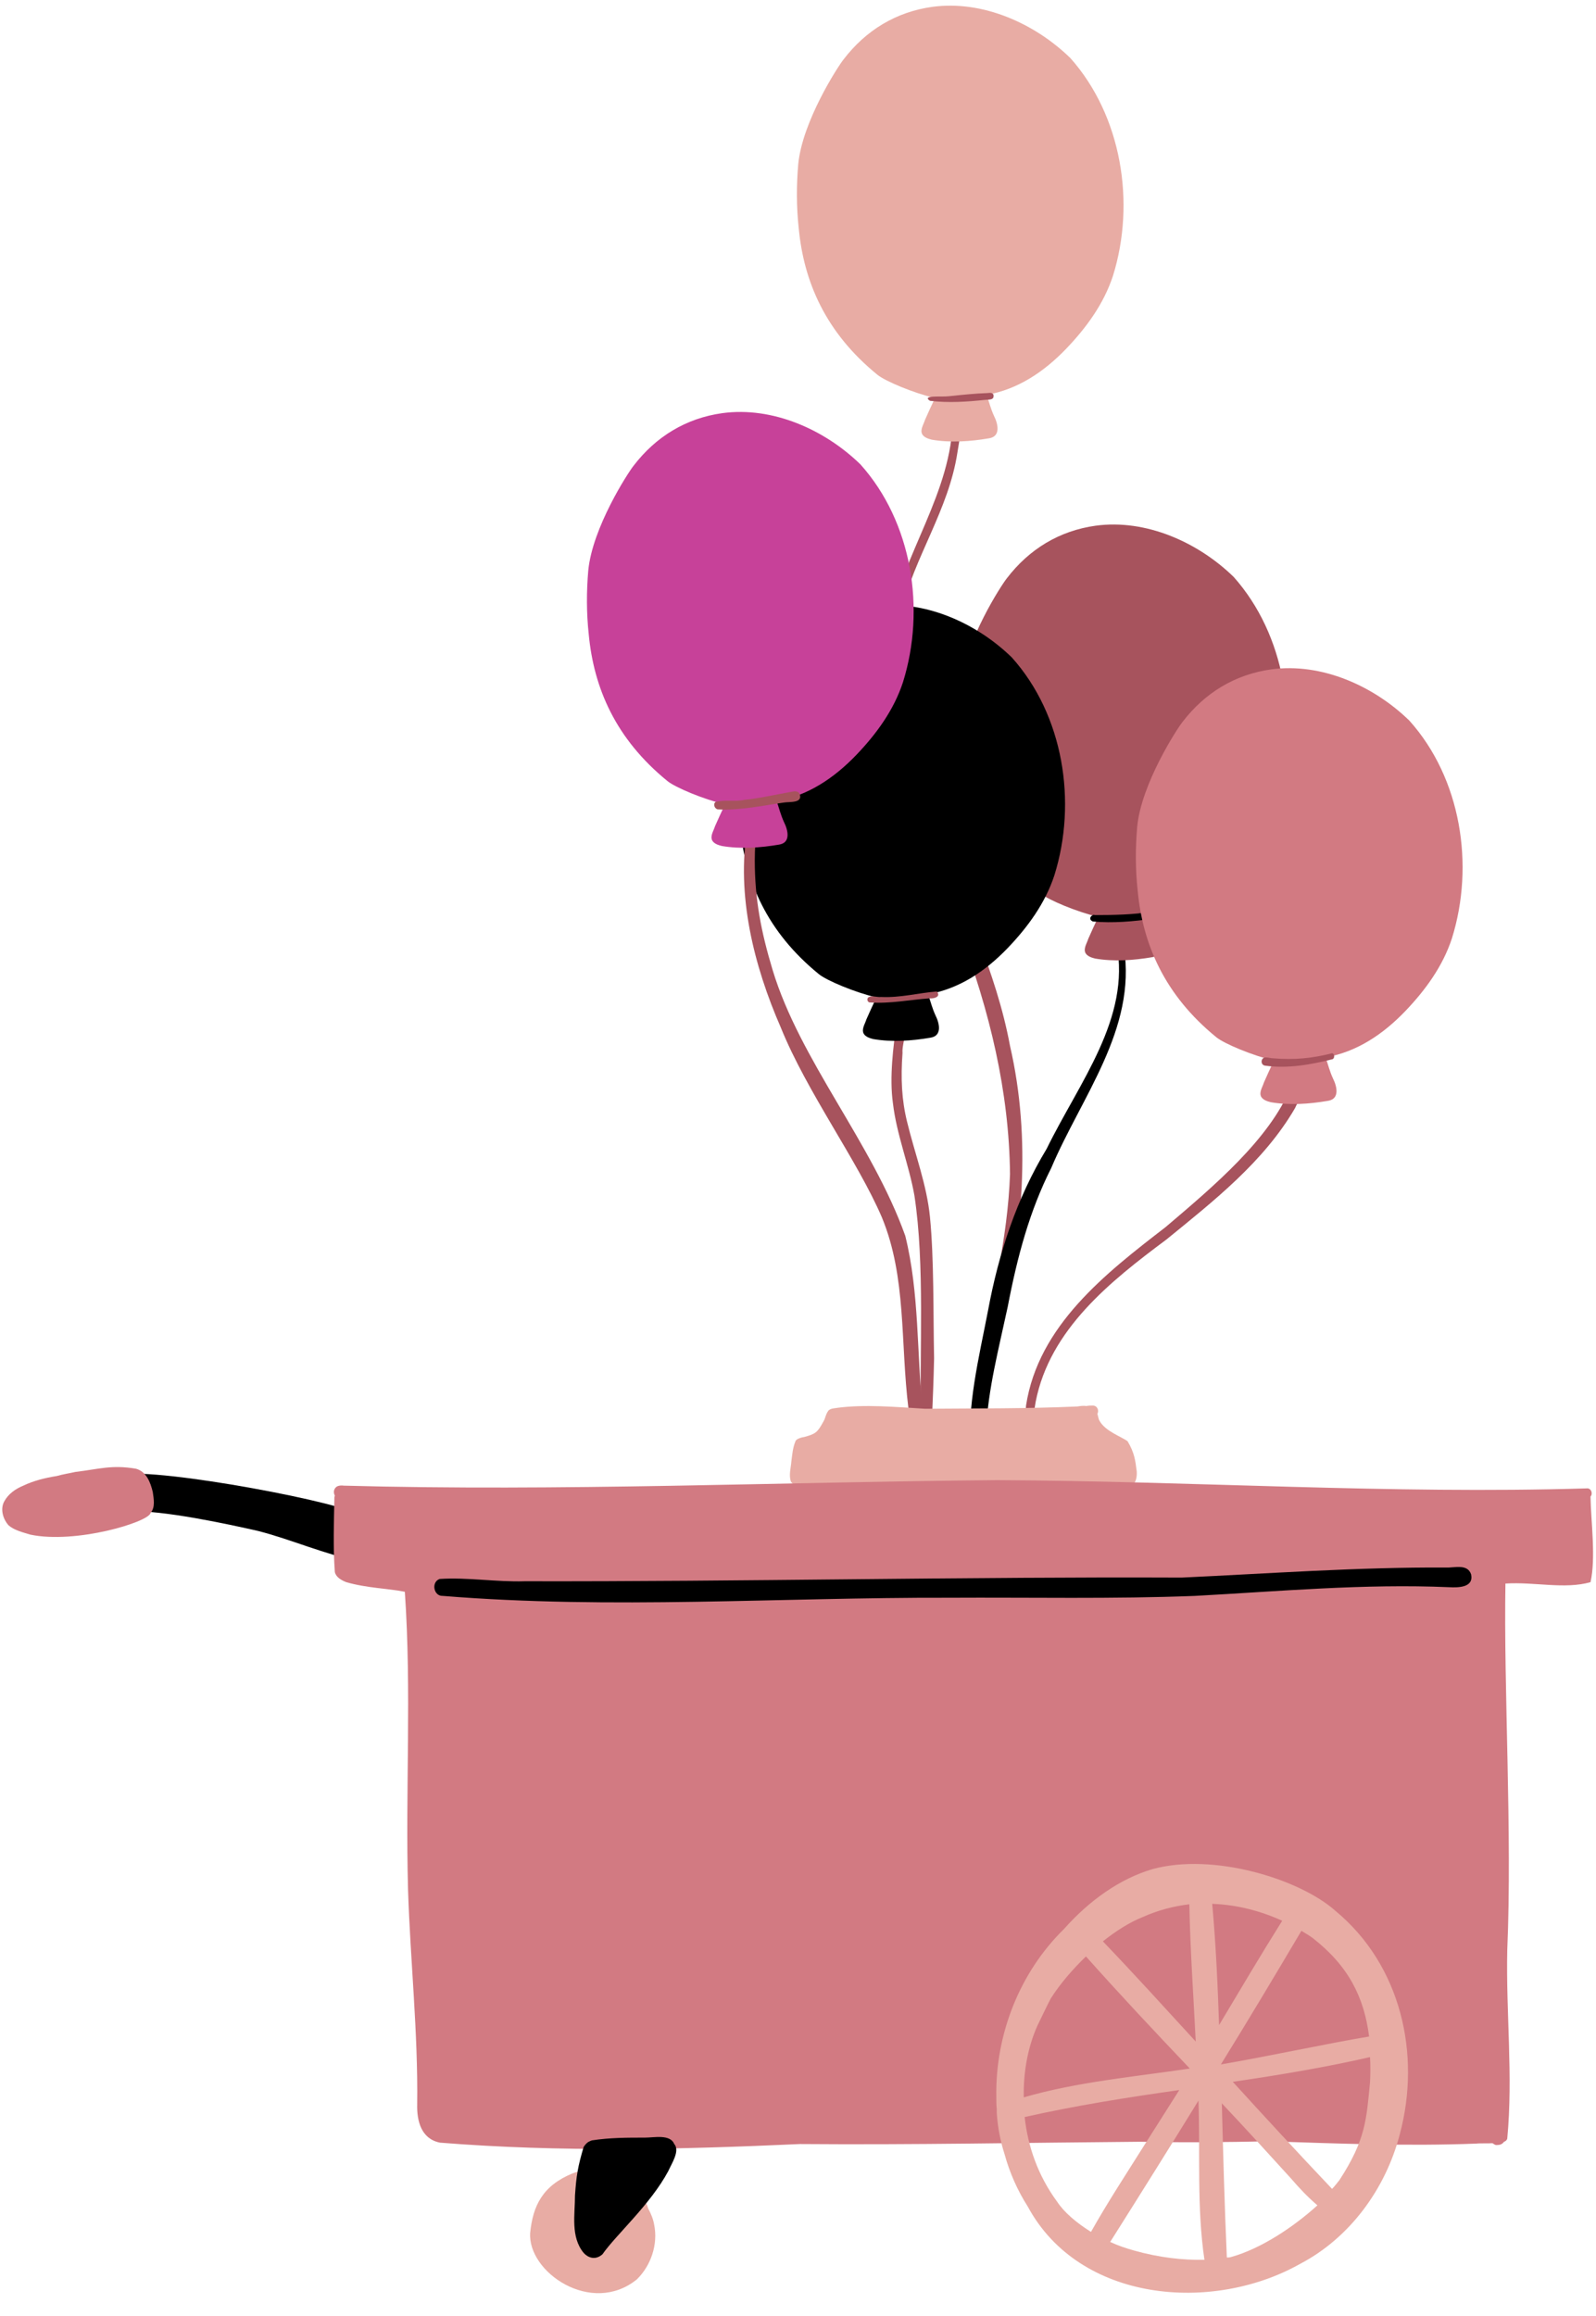 <?xml version="1.0" encoding="UTF-8" standalone="no"?><svg xmlns="http://www.w3.org/2000/svg" xmlns:xlink="http://www.w3.org/1999/xlink" fill="#000000" height="506.2" preserveAspectRatio="xMidYMid meet" version="1" viewBox="-0.4 -1.2 348.9 506.2" width="348.9" zoomAndPan="magnify"><g><g><g id="change1_8"><path d="M220.4,227.4c-3-16.3-10.5-31.2-15.8-46.7c-5.1-15.7-10.8-32.3-8-48.2c2.9-12,10.4-22.3,12.3-34.8 c0.4-2.6,1-5.3,0.9-7.9c-0.1-0.4-0.5-0.6-0.9-0.6c-0.5,0-1,0.4-1,1c-0.2,16.3-11,29.6-14,45.5c-1.9,23.1,7.8,45.4,15.5,66.7 c6.6,17.5,10.8,35,11,53c-0.5,14.2-4,27.9-7,42.4c-0.7,3.9-1.2,7.9-1.6,11.8c0,0.5,0.5,0.9,1.1,0.9c0.7,0,1.1-0.6,1.1-1.2 c1.3-6.8,2.6-13.6,4.2-20.3C223.2,268.7,225.1,247.8,220.4,227.4z" fill="#a7535d"/></g><g id="change2_2"><path d="M233.6,11.5c-7.8-7.6-19.2-12.7-30.2-11.2c-7.9,1.1-14.5,5.1-19.4,11.5c-1.2,1.5-9,13.5-9.9,22.9 c-0.4,4.6-0.4,9.3,0.1,13.9c1.1,11.8,5.9,22.9,17.2,32.1c1.7,1.4,7.9,4,12.6,5.1c-0.8,1.7-1.6,3.4-2.2,4.8c-0.3,1-1.1,2.1-0.6,3.1 c0.4,0.7,1.3,1,2.1,1.2c4.1,0.7,8.4,0.4,12.5-0.3c2.6-0.4,2-3.1,1.1-4.9c-0.7-1.5-1.1-3.1-1.6-4.6c6.8-1.2,12.5-5,17.4-10.1 c4.4-4.6,8.2-9.8,10.2-15.9C247.9,43.1,244.8,24.1,233.6,11.5z" fill="#e8aca4"/></g><g id="change1_9"><path d="M215.6,84.7c-2.9,0.1-5.7,0.4-8.6,0.7c-1.3,0.2-6.1-0.3-4.1,1c4,0.5,8.3,0.2,12-0.2c0.7-0.1,1.9,0.1,1.9-0.8 C216.9,84.7,216.2,84.6,215.6,84.7z" fill="#a7535d"/></g></g><g><g id="change3_2"><path d="M245.3,205.9c-0.2-0.6-0.2-1.3-0.6-1.6c-0.5-0.3-1.2,0.2-1,0.8c3.1,16.3-8.1,30.1-15.3,44.8 c-6.6,10.9-10.5,22.9-12.8,35.3c-2,10.4-4.7,21-3.8,31.6c0.3,1.7-0.2,1.9,0.7,3.4c1.6,1.3,3-0.4,2.6-2.1c-0.1-2.4,0-4.7,0.1-7.1 c0.4-8.5,2.7-17.3,4.7-26.6c2.1-11,4.8-21,9.5-30.3C236,238.5,248.1,223.7,245.3,205.9z" fill="#000000"/></g><g id="change1_7"><path d="M269.3,124.9c-7.8-7.6-19.2-12.7-30.2-11.2c-7.9,1.1-14.5,5.1-19.4,11.5c-1.2,1.5-9,13.5-9.9,22.9 c-0.4,4.6-0.4,9.3,0.1,13.9c1.1,11.8,5.9,22.9,17.2,32.1c1.7,1.4,7.9,4,12.6,5.1c-0.8,1.7-1.6,3.4-2.2,4.8c-0.3,1-1.1,2.1-0.6,3.1 c0.4,0.7,1.3,1,2.1,1.2c4.1,0.7,8.4,0.4,12.5-0.3c2.6-0.4,2-3.1,1.1-4.9c-0.7-1.5-1.1-3.1-1.6-4.6c6.8-1.2,12.5-5,17.4-10.1 c4.4-4.6,8.2-9.8,10.2-15.9C283.6,156.5,280.5,137.5,269.3,124.9z" fill="#a7535d"/></g><g id="change3_3"><path d="M252.1,198.3c-0.3-0.3-0.7-0.3-1-0.2c-3.7,0.6-8,0.7-12.2,0.7c-0.4-0.3-1.7,0.8-0.4,1.4 c4.4,0.4,8.8,0,13.1-0.6C252.2,199.7,252.6,198.8,252.1,198.3z" fill="#000000"/></g></g><g><g id="change1_3"><path d="M281.8,236.4c-4.7,11.4-16.8,21.6-27.4,30.6c-13.1,10.1-27.8,21.5-30.5,39c0,1-0.5,2.1,0,3 c0.4,0.4,1.1,0.3,1.4-0.2c0.3-0.8,0.5-2.4,0.7-3.6c3.1-15.9,16.4-26.4,28.6-35.5c10.3-8.4,21.3-17,28.1-28.7 c0.6-1.4,1.7-2.8,1.8-4.3C284.4,235.2,282.2,235,281.8,236.4z" fill="#a7535d"/></g><g id="change4_1"><path d="M307.7,156.3c-7.8-7.6-19.2-12.7-30.2-11.2c-7.9,1.1-14.5,5.1-19.4,11.5c-1.2,1.5-9,13.5-9.9,22.9 c-0.4,4.6-0.4,9.3,0.1,13.9c1.1,11.8,5.9,22.9,17.2,32.1c1.7,1.4,7.9,4,12.6,5.1c-0.8,1.7-1.6,3.4-2.2,4.8c-0.3,1-1.1,2.1-0.6,3.1 c0.4,0.7,1.3,1,2.1,1.2c4.1,0.7,8.4,0.4,12.5-0.3c2.6-0.4,2-3.1,1.1-4.9c-0.7-1.5-1.1-3.1-1.6-4.6c6.8-1.2,12.5-5,17.4-10.1 c4.4-4.6,8.2-9.8,10.2-15.9C322,187.9,319,168.9,307.7,156.3z" fill="#d27a82"/></g><g id="change1_4"><path d="M290.8,229c-4.3,1.1-8.3,1.5-12.9,1.1c-0.7,0-0.8-0.2-1.7-0.2c-1,0.1-1.1,1.6-0.1,1.8c5,0.7,10-0.2,14.8-1.4 C291.4,230.1,291.4,229.1,290.8,229z" fill="#a7535d"/></g></g><g><g id="change1_1"><path d="M202.9,264.8c-0.7-7.1-3.3-13.8-5-20.8c-1.2-4.9-1.4-9.5-1-15.1c-0.2-1.9,1.6-6.2,0.1-7.3 c-0.6-0.3-1.5,0.2-1.4,0.9c-0.7,4.8-1.6,11.8-0.8,17.4c0.8,6.9,3.5,13.4,4.7,20.2c2.3,15.1,1.1,33.8,1.4,50.2 c0.5,1.3,2.5,0.9,2.4-0.5c0.2-4.7,0.4-9.4,0.5-14.1C203.6,285.8,203.8,273.9,202.9,264.8z" fill="#a7535d"/></g><g id="change3_1"><path d="M220.8,142.5c-7.8-7.6-19.2-12.7-30.2-11.2c-7.9,1.1-14.5,5.1-19.4,11.5c-1.2,1.5-9,13.5-9.9,22.9 c-0.4,4.6-0.4,9.3,0.1,13.9c1.1,11.8,5.9,22.9,17.2,32.1c1.7,1.4,7.9,4,12.6,5.1c-0.8,1.7-1.6,3.4-2.2,4.8c-0.3,1-1.1,2.1-0.6,3.1 c0.4,0.7,1.3,1,2.1,1.2c4.1,0.7,8.4,0.4,12.5-0.3c2.6-0.4,2-3.1,1.1-4.9c-0.7-1.5-1.1-3.1-1.6-4.6c6.8-1.2,12.5-5,17.4-10.1 c4.4-4.6,8.2-9.8,10.2-15.9C235.1,174.1,232.1,155.1,220.8,142.5z" fill="#000000"/></g><g id="change1_2"><path d="M204.4,215.5c-4,0.3-7.9,1.4-12.2,1.2c-0.9,0.1-2-0.4-2.8,0.1c-0.4,0.4-0.1,1.2,0.5,1.1 c4.3,0.3,8.6-0.6,12.9-0.9C203.7,217.1,205.4,216.7,204.4,215.5z" fill="#a7535d"/></g></g><g><g id="change1_5"><path d="M201.3,307.2c-1.3-12.7-0.7-25.8-3.8-38.3c-7.3-20.4-23-38.3-29-58.1c-2.5-8.3-3.9-15.4-3.9-24 c0-2.8,0.2-4.6,0.6-7c-0.1-1.2-1.9-1.3-2.2-0.1c-2.5,14.7,1.4,30.2,7.3,43.7c5.7,14.1,16.8,29.1,22.1,41.5 c5.4,13.1,4,27.2,5.8,41.8c0.3,1.7,0,3.2,0.8,4.2c0.6,0.7,1.8,0.5,2.3-0.3C201.8,309.5,201.3,308.3,201.3,307.2z" fill="#a7535d"/></g><g id="change5_1"><path d="M187.7,100.3c-7.8-7.6-19.2-12.7-30.2-11.2c-7.9,1.1-14.5,5.1-19.4,11.5c-1.2,1.5-9,13.5-9.9,22.9 c-0.4,4.6-0.4,9.3,0.1,13.9c1.1,11.8,5.9,22.9,17.2,32.1c1.7,1.4,7.9,4,12.6,5.1c-0.8,1.7-1.6,3.4-2.2,4.8c-0.3,1-1.1,2.1-0.6,3.1 c0.4,0.7,1.3,1,2.1,1.2c4.1,0.7,8.4,0.4,12.5-0.3c2.6-0.4,2-3.1,1.1-4.9c-0.7-1.5-1.1-3.1-1.6-4.6c6.8-1.2,12.5-5,17.4-10.1 c4.4-4.6,8.2-9.8,10.2-15.9C202,131.9,199,112.9,187.7,100.3z" fill="#c74199"/></g><g id="change1_6"><path d="M174.4,172.3c-0.3-0.6-1-0.6-1.5-0.5c-3.4,0.6-7.9,1.6-10.5,1.8c-2.1,0.5-4.5-0.1-6.4,0.5 c-0.6,0.5-0.1,1.6,0.6,1.6c4.6,0.3,10.8-1,14.4-1.5C172.2,174,175.2,174.4,174.4,172.3z" fill="#a7535d"/></g></g><g><g fill="#e8aca4" id="change2_1"><path d="M248.1,320.4c-0.3-2.4-0.5-4.1-2-6.6c-1.3-1-5-2.2-6.2-4.6c-0.1-0.1-0.2-0.7-0.4-1.4c0.4-0.7,0-1.8-1-1.8 c-0.5,0-0.9,0-1.4,0.1c-0.7-0.1-1.3,0-2,0.1c-11.2,0.5-21.8,0.4-33.3,0.5c-6.6-0.4-13.1-1-19.2-0.2c-0.2,0,0.3,0,0.1,0 c-0.7,0.1-1.5,0.1-2,0.6c-0.7,1-0.6,1.6-1.1,2.4c-1.3,2.4-1.7,2.7-4.3,3.4c0.4-0.1-1.6,0.2-1.8,0.9c-0.6,1.4-0.7,2.9-0.9,4.4 c-0.1,1.4-0.6,3-0.1,4.4c0.6,1,1.8,1,2.8,1.1c4,0.7,63.9-0.1,70.4,0c0,0-0.1,0-0.1-0.1c0.5,0.1,1-0.1,1.5-0.3 C248.3,322.7,248.1,320.5,248.1,320.4z"/><path d="M244.2,315.3L244.2,315.3L244.2,315.3L244.2,315.3z"/></g><g><g id="change3_4"><path d="M80.5,336.3c-0.4-2.3-1-4.9-2.9-6.4c-0.9-2.3-43.2-10.4-51.4-8.8c-0.9,0-1.7,0.2-2.5,0.7 c-1.2,1.6-1.3,3-1.2,4.9c0.4,3,4.3,2.7,5.1,2.4c7.5-0.3,21.8,2.8,28.4,4.3c7.4,1.9,14.5,5.1,22,6.6 C81.5,340.2,80.9,337.4,80.5,336.3z" fill="#000000"/></g><g id="change4_2"><path d="M33,324.9c-0.5-2.1-1.4-4.5-3.7-5.1c-5.3-0.9-8.1,0.1-13.2,0.7c-1.3,0.3-2.7,0.5-4.1,0.9 c-2.5,0.4-5,1-7.3,2.1c-1.7,0.7-3.3,1.8-4.2,3.5s-0.2,3.9,1,5.2c1.3,1.1,3.1,1.5,4.7,2c9.9,2.1,25.8-2.7,26.3-4.7 C33.6,328.2,33.2,326.4,33,324.9z" fill="#d27a82"/></g></g><g><g id="change4_3"><path d="M347.3,325.9c0.6-0.7,0.1-1.9-0.8-1.8c-43,1.3-85.9-1.6-128.9-1.8c-47.7,0.4-95.4,2.5-143,1.2 c0.3,0-1.1-0.2-1.6,0.4c-0.5,0.5-0.5,1.2-0.2,1.8c0,0.1-0.1,0.2-0.1,0.4c-0.1,5.4-0.3,10.9,0.1,16.3c0.3,1.2,1.5,1.8,2.5,2.2 c4.5,1.3,9.4,1.4,12.8,2.1c1.5,21.7,0.1,43.4,0.7,65.1c0.5,15.6,2.2,31.2,2,46.9c-0.1,3.7,0.9,7.6,5,8.4 c26.2,2.1,52.4,1.5,78.7,0.3c24.8,0.2,49.6-0.3,74.4-0.5c9.4,0.2,18.7,0.1,28.1-0.1c15.2,0.5,30.3,1.1,45.4,0.5 c0.7-0.1,3.1,0,3.3-0.1c0.2,0.1,0.2,0.1,0.2,0c0.3,0.3,0.7,0.5,1.1,0.4c0.7,0,1.1-0.3,1.4-0.7c0.3-0.1,0.6-0.3,0.7-0.7 c1.3-13.7-0.3-27.4,0-41.2c1.1-25.6-0.8-57-0.4-80.1c6.4-0.4,12.9,1.3,18.6-0.3C348.5,339.3,347.4,331.4,347.3,325.9z" fill="#d27a82"/></g><g id="change2_4"><path d="M291.5,416.4c-7.9-7-26.7-12.7-39.9-9.1c-7.2,2.1-13.9,6.9-19.4,13.1c-9.7,9.5-15,23-14.8,36.6 c0,0.9,0,1.8,0.1,2.8c0,0.3,0,0.5,0,0.8c0.2,3.1,0.8,6.2,1.7,9c1.1,4,2.8,7.9,5.1,11.5c11.3,20.9,40.3,23.3,59.5,12.5 c10.9-5.7,18.7-16.4,21.8-28.3C310.3,447.8,305.9,428.3,291.5,416.4z M298.9,443.9c-8.5,1.4-22.4,4.4-32.4,6.1 c6-9.7,11.8-19.4,17.6-29.2c0.8,0.5,1.7,1,2.5,1.6C294.4,428.5,297.8,435.3,298.9,443.9z M279.9,418.6 c-4.7,7.5-9.2,15.1-13.8,22.8c-0.3-8.8-0.7-17.7-1.5-26.5C270.1,415.1,275.3,416.5,279.9,418.6z M249.4,417.8 c3.3-1.5,6.8-2.4,10.2-2.8c0.2,10,0.9,20,1.4,30c-6.7-7.3-13.4-14.7-20.3-21.9C243.6,420.8,246.6,418.9,249.4,417.8z M226.4,441.5c1-2,1.9-4,2.9-5.9c2.1-3.3,4.8-6.4,7.7-9.2c7.4,8.3,15,16.4,22.7,24.5c-12.1,1.8-24.6,2.9-36.3,6.3 C223.3,451.6,224.3,446.2,226.4,441.5z M230.7,480c-4.2-5.7-6.4-12.1-7.1-18.5c11.1-2.5,22.5-4.3,33.8-5.9 c-2.6,4.1-5.2,8.2-7.8,12.3c-3.9,6.2-7.9,12.3-11.5,18.7C234.9,484.6,232.2,482.3,230.7,480z M247.6,490.7 c-1.8-0.5-3.6-1.1-5.3-1.9c6.5-10.3,12.9-20.5,19.3-30.9c0.4,11.6-0.4,23.3,1.3,34.8C258.1,492.8,253,492.2,247.6,490.7z M268.7,492.1c-0.3,0.1-0.6,0.1-0.9,0.1c-0.5-11.2-0.8-22.5-1.1-33.7c5.1,5.4,10.1,10.9,15.1,16.4c1.8,2.1,3.7,4.1,5.8,5.9 C282.3,485.6,275.2,490.3,268.7,492.1z M299.1,453.9c-0.8,8.1-0.9,12.5-6.7,21.4c-0.5,0.6-1,1.3-1.6,1.9 c-7.3-7.7-14.5-15.5-21.7-23.4c10.3-1.5,20.4-3.2,30-5.4C299.2,450.1,299.2,451.9,299.1,453.9z" fill="#e8aca4"/></g><g><g><g id="change2_3"><path d="M124.8,473.8c6.5-2.4,14.5,1,16.5,7.7c0.6,1.1,1.1,2.3,1.3,3.5c0.9,4.3-0.7,9-3.8,12 c-9.9,8-23.9-1.6-23.3-10.2C116.1,480.9,118.2,476.5,124.8,473.8z" fill="#e8aca4"/></g><g id="change3_5"><path d="M125.3,478.6c0.3-4.3,0.6-6.2,1.9-10.6c0.1-0.1,0.2-0.2,0.3-0.3c-0.2,0.2-0.3,0.2,0.1-0.2 c0.5-0.6,0.9-0.7,1.4-0.9c3.9-0.6,7.6-0.6,11.6-0.6c2,0,5.5-0.8,6.4,1.4c1.3,1.5-0.6,4.3-1.3,5.9c-3.9,7.3-11.4,13.9-14.4,18.2 c-1.6,1.4-3.2,0.7-4.1-0.3C124.3,487.7,125.3,482.8,125.3,478.6z" fill="#000000"/></g></g></g><g id="change3_6"><path d="M321.2,342.9c-0.8-2.4-3.7-1.4-5.5-1.5c-19.3-0.1-38.5,1.3-57.8,2.2c-47.9-0.2-95.7,0.9-143.6,0.8 c-6.2,0.2-12.5-0.9-18.6-0.5c-1.9,0.7-1.3,3.8,0.7,3.7c36.8,3,73.8,0.3,110.6,0.4c17.9-0.1,35.8,0.3,53.8-0.4 c18.5-1,37-2.7,55.6-1.9C318.4,345.8,321.8,345.8,321.2,342.9z" fill="#000000"/></g></g></g></g></svg>